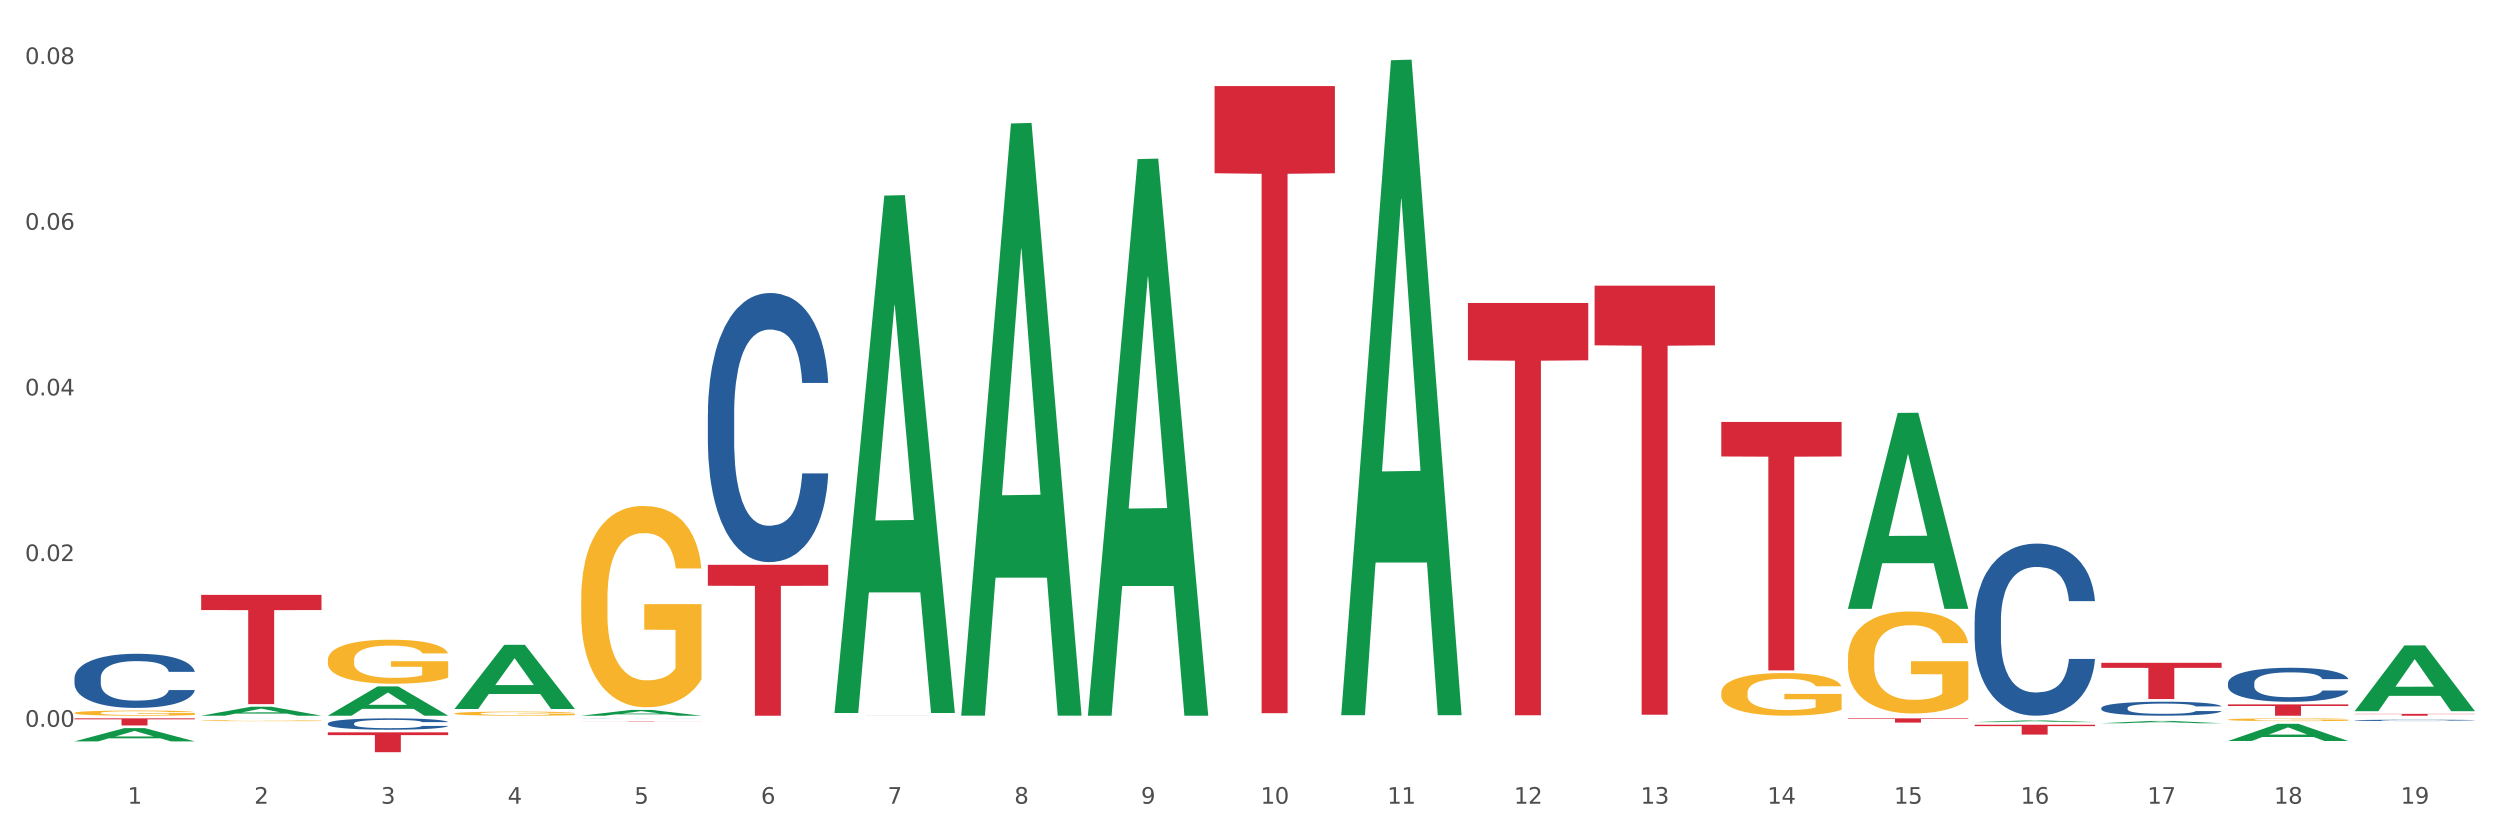<?xml version="1.0" encoding="utf-8" standalone="no"?>
<!DOCTYPE svg PUBLIC "-//W3C//DTD SVG 1.1//EN"
  "http://www.w3.org/Graphics/SVG/1.1/DTD/svg11.dtd">
<svg xmlns:xlink="http://www.w3.org/1999/xlink" width="1080pt" height="360pt" viewBox="0 0 1080 360" xmlns="http://www.w3.org/2000/svg" version="1.1">
 <rect x="0" y="0" width="1080" height="360" fill="#333333" stroke="none"/>
 <defs>
  <style type="text/css">*{stroke-linejoin: round; stroke-linecap: butt}</style>
 </defs>
 <g id="figure_1">
  <g id="patch_1">
   <path d="M 0 360 
L 1080 360 
L 1080 0 
L 0 0 
z
" style="fill: #ffffff; stroke: #ffffff; stroke-linejoin: miter"/>
  </g>
  <g id="axes_1">
   <g id="matplotlib.axis_1">
    <g id="xtick_1">
     <g id="text_1">
      <!-- 1 -->
      <g style="fill: #4d4d4d" transform="translate(55.115 347.204) scale(0.096 -0.096)">
       <defs>
        <path id="DejaVuSans-31" d="M 794 531 
L 1825 531 
L 1825 4091 
L 703 3866 
L 703 4441 
L 1819 4666 
L 2450 4666 
L 2450 531 
L 3481 531 
L 3481 0 
L 794 0 
L 794 531 
z
" transform="scale(0.016)"/>
       </defs>
       <use xlink:href="#DejaVuSans-31"/>
      </g>
     </g>
    </g>
    <g id="xtick_2">
     <g id="text_2">
      <!-- 2 -->
      <g style="fill: #4d4d4d" transform="translate(109.839 347.204) scale(0.096 -0.096)">
       <defs>
        <path id="DejaVuSans-32" d="M 1228 531 
L 3431 531 
L 3431 0 
L 469 0 
L 469 531 
Q 828 903 1448 1529 
Q 2069 2156 2228 2338 
Q 2531 2678 2651 2914 
Q 2772 3150 2772 3378 
Q 2772 3750 2511 3984 
Q 2250 4219 1831 4219 
Q 1534 4219 1204 4116 
Q 875 4013 500 3803 
L 500 4441 
Q 881 4594 1212 4672 
Q 1544 4750 1819 4750 
Q 2544 4750 2975 4387 
Q 3406 4025 3406 3419 
Q 3406 3131 3298 2873 
Q 3191 2616 2906 2266 
Q 2828 2175 2409 1742 
Q 1991 1309 1228 531 
z
" transform="scale(0.016)"/>
       </defs>
       <use xlink:href="#DejaVuSans-32"/>
      </g>
     </g>
    </g>
    <g id="xtick_3">
     <g id="text_3">
      <!-- 3 -->
      <g style="fill: #4d4d4d" transform="translate(164.564 347.204) scale(0.096 -0.096)">
       <defs>
        <path id="DejaVuSans-33" d="M 2597 2516 
Q 3050 2419 3304 2112 
Q 3559 1806 3559 1356 
Q 3559 666 3084 287 
Q 2609 -91 1734 -91 
Q 1441 -91 1130 -33 
Q 819 25 488 141 
L 488 750 
Q 750 597 1062 519 
Q 1375 441 1716 441 
Q 2309 441 2620 675 
Q 2931 909 2931 1356 
Q 2931 1769 2642 2001 
Q 2353 2234 1838 2234 
L 1294 2234 
L 1294 2753 
L 1863 2753 
Q 2328 2753 2575 2939 
Q 2822 3125 2822 3475 
Q 2822 3834 2567 4026 
Q 2313 4219 1838 4219 
Q 1578 4219 1281 4162 
Q 984 4106 628 3988 
L 628 4550 
Q 988 4650 1302 4700 
Q 1616 4750 1894 4750 
Q 2613 4750 3031 4423 
Q 3450 4097 3450 3541 
Q 3450 3153 3228 2886 
Q 3006 2619 2597 2516 
z
" transform="scale(0.016)"/>
       </defs>
       <use xlink:href="#DejaVuSans-33"/>
      </g>
     </g>
    </g>
    <g id="xtick_4">
     <g id="text_4">
      <!-- 4 -->
      <g style="fill: #4d4d4d" transform="translate(219.288 347.204) scale(0.096 -0.096)">
       <defs>
        <path id="DejaVuSans-34" d="M 2419 4116 
L 825 1625 
L 2419 1625 
L 2419 4116 
z
M 2253 4666 
L 3047 4666 
L 3047 1625 
L 3713 1625 
L 3713 1100 
L 3047 1100 
L 3047 0 
L 2419 0 
L 2419 1100 
L 313 1100 
L 313 1709 
L 2253 4666 
z
" transform="scale(0.016)"/>
       </defs>
       <use xlink:href="#DejaVuSans-34"/>
      </g>
     </g>
    </g>
    <g id="xtick_5">
     <g id="text_5">
      <!-- 5 -->
      <g style="fill: #4d4d4d" transform="translate(274.012 347.204) scale(0.096 -0.096)">
       <defs>
        <path id="DejaVuSans-35" d="M 691 4666 
L 3169 4666 
L 3169 4134 
L 1269 4134 
L 1269 2991 
Q 1406 3038 1543 3061 
Q 1681 3084 1819 3084 
Q 2600 3084 3056 2656 
Q 3513 2228 3513 1497 
Q 3513 744 3044 326 
Q 2575 -91 1722 -91 
Q 1428 -91 1123 -41 
Q 819 9 494 109 
L 494 744 
Q 775 591 1075 516 
Q 1375 441 1709 441 
Q 2250 441 2565 725 
Q 2881 1009 2881 1497 
Q 2881 1984 2565 2268 
Q 2250 2553 1709 2553 
Q 1456 2553 1204 2497 
Q 953 2441 691 2322 
L 691 4666 
z
" transform="scale(0.016)"/>
       </defs>
       <use xlink:href="#DejaVuSans-35"/>
      </g>
     </g>
    </g>
    <g id="xtick_6">
     <g id="text_6">
      <!-- 6 -->
      <g style="fill: #4d4d4d" transform="translate(328.736 347.204) scale(0.096 -0.096)">
       <defs>
        <path id="DejaVuSans-36" d="M 2113 2584 
Q 1688 2584 1439 2293 
Q 1191 2003 1191 1497 
Q 1191 994 1439 701 
Q 1688 409 2113 409 
Q 2538 409 2786 701 
Q 3034 994 3034 1497 
Q 3034 2003 2786 2293 
Q 2538 2584 2113 2584 
z
M 3366 4563 
L 3366 3988 
Q 3128 4100 2886 4159 
Q 2644 4219 2406 4219 
Q 1781 4219 1451 3797 
Q 1122 3375 1075 2522 
Q 1259 2794 1537 2939 
Q 1816 3084 2150 3084 
Q 2853 3084 3261 2657 
Q 3669 2231 3669 1497 
Q 3669 778 3244 343 
Q 2819 -91 2113 -91 
Q 1303 -91 875 529 
Q 447 1150 447 2328 
Q 447 3434 972 4092 
Q 1497 4750 2381 4750 
Q 2619 4750 2861 4703 
Q 3103 4656 3366 4563 
z
" transform="scale(0.016)"/>
       </defs>
       <use xlink:href="#DejaVuSans-36"/>
      </g>
     </g>
    </g>
    <g id="xtick_7">
     <g id="text_7">
      <!-- 7 -->
      <g style="fill: #4d4d4d" transform="translate(383.461 347.204) scale(0.096 -0.096)">
       <defs>
        <path id="DejaVuSans-37" d="M 525 4666 
L 3525 4666 
L 3525 4397 
L 1831 0 
L 1172 0 
L 2766 4134 
L 525 4134 
L 525 4666 
z
" transform="scale(0.016)"/>
       </defs>
       <use xlink:href="#DejaVuSans-37"/>
      </g>
     </g>
    </g>
    <g id="xtick_8">
     <g id="text_8">
      <!-- 8 -->
      <g style="fill: #4d4d4d" transform="translate(438.185 347.204) scale(0.096 -0.096)">
       <defs>
        <path id="DejaVuSans-38" d="M 2034 2216 
Q 1584 2216 1326 1975 
Q 1069 1734 1069 1313 
Q 1069 891 1326 650 
Q 1584 409 2034 409 
Q 2484 409 2743 651 
Q 3003 894 3003 1313 
Q 3003 1734 2745 1975 
Q 2488 2216 2034 2216 
z
M 1403 2484 
Q 997 2584 770 2862 
Q 544 3141 544 3541 
Q 544 4100 942 4425 
Q 1341 4750 2034 4750 
Q 2731 4750 3128 4425 
Q 3525 4100 3525 3541 
Q 3525 3141 3298 2862 
Q 3072 2584 2669 2484 
Q 3125 2378 3379 2068 
Q 3634 1759 3634 1313 
Q 3634 634 3220 271 
Q 2806 -91 2034 -91 
Q 1263 -91 848 271 
Q 434 634 434 1313 
Q 434 1759 690 2068 
Q 947 2378 1403 2484 
z
M 1172 3481 
Q 1172 3119 1398 2916 
Q 1625 2713 2034 2713 
Q 2441 2713 2670 2916 
Q 2900 3119 2900 3481 
Q 2900 3844 2670 4047 
Q 2441 4250 2034 4250 
Q 1625 4250 1398 4047 
Q 1172 3844 1172 3481 
z
" transform="scale(0.016)"/>
       </defs>
       <use xlink:href="#DejaVuSans-38"/>
      </g>
     </g>
    </g>
    <g id="xtick_9">
     <g id="text_9">
      <!-- 9 -->
      <g style="fill: #4d4d4d" transform="translate(492.909 347.204) scale(0.096 -0.096)">
       <defs>
        <path id="DejaVuSans-39" d="M 703 97 
L 703 672 
Q 941 559 1184 500 
Q 1428 441 1663 441 
Q 2288 441 2617 861 
Q 2947 1281 2994 2138 
Q 2813 1869 2534 1725 
Q 2256 1581 1919 1581 
Q 1219 1581 811 2004 
Q 403 2428 403 3163 
Q 403 3881 828 4315 
Q 1253 4750 1959 4750 
Q 2769 4750 3195 4129 
Q 3622 3509 3622 2328 
Q 3622 1225 3098 567 
Q 2575 -91 1691 -91 
Q 1453 -91 1209 -44 
Q 966 3 703 97 
z
M 1959 2075 
Q 2384 2075 2632 2365 
Q 2881 2656 2881 3163 
Q 2881 3666 2632 3958 
Q 2384 4250 1959 4250 
Q 1534 4250 1286 3958 
Q 1038 3666 1038 3163 
Q 1038 2656 1286 2365 
Q 1534 2075 1959 2075 
z
" transform="scale(0.016)"/>
       </defs>
       <use xlink:href="#DejaVuSans-39"/>
      </g>
     </g>
    </g>
    <g id="xtick_10">
     <g id="text_10">
      <!-- 10 -->
      <g style="fill: #4d4d4d" transform="translate(544.58 347.204) scale(0.096 -0.096)">
       <defs>
        <path id="DejaVuSans-30" d="M 2034 4250 
Q 1547 4250 1301 3770 
Q 1056 3291 1056 2328 
Q 1056 1369 1301 889 
Q 1547 409 2034 409 
Q 2525 409 2770 889 
Q 3016 1369 3016 2328 
Q 3016 3291 2770 3770 
Q 2525 4250 2034 4250 
z
M 2034 4750 
Q 2819 4750 3233 4129 
Q 3647 3509 3647 2328 
Q 3647 1150 3233 529 
Q 2819 -91 2034 -91 
Q 1250 -91 836 529 
Q 422 1150 422 2328 
Q 422 3509 836 4129 
Q 1250 4750 2034 4750 
z
" transform="scale(0.016)"/>
       </defs>
       <use xlink:href="#DejaVuSans-31"/>
       <use xlink:href="#DejaVuSans-30" transform="translate(63.623 0)"/>
      </g>
     </g>
    </g>
    <g id="xtick_11">
     <g id="text_11">
      <!-- 11 -->
      <g style="fill: #4d4d4d" transform="translate(599.304 347.204) scale(0.096 -0.096)">
       <use xlink:href="#DejaVuSans-31"/>
       <use xlink:href="#DejaVuSans-31" transform="translate(63.623 0)"/>
      </g>
     </g>
    </g>
    <g id="xtick_12">
     <g id="text_12">
      <!-- 12 -->
      <g style="fill: #4d4d4d" transform="translate(654.028 347.204) scale(0.096 -0.096)">
       <use xlink:href="#DejaVuSans-31"/>
       <use xlink:href="#DejaVuSans-32" transform="translate(63.623 0)"/>
      </g>
     </g>
    </g>
    <g id="xtick_13">
     <g id="text_13">
      <!-- 13 -->
      <g style="fill: #4d4d4d" transform="translate(708.752 347.204) scale(0.096 -0.096)">
       <use xlink:href="#DejaVuSans-31"/>
       <use xlink:href="#DejaVuSans-33" transform="translate(63.623 0)"/>
      </g>
     </g>
    </g>
    <g id="xtick_14">
     <g id="text_14">
      <!-- 14 -->
      <g style="fill: #4d4d4d" transform="translate(763.477 347.204) scale(0.096 -0.096)">
       <use xlink:href="#DejaVuSans-31"/>
       <use xlink:href="#DejaVuSans-34" transform="translate(63.623 0)"/>
      </g>
     </g>
    </g>
    <g id="xtick_15">
     <g id="text_15">
      <!-- 15 -->
      <g style="fill: #4d4d4d" transform="translate(818.201 347.204) scale(0.096 -0.096)">
       <use xlink:href="#DejaVuSans-31"/>
       <use xlink:href="#DejaVuSans-35" transform="translate(63.623 0)"/>
      </g>
     </g>
    </g>
    <g id="xtick_16">
     <g id="text_16">
      <!-- 16 -->
      <g style="fill: #4d4d4d" transform="translate(872.925 347.204) scale(0.096 -0.096)">
       <use xlink:href="#DejaVuSans-31"/>
       <use xlink:href="#DejaVuSans-36" transform="translate(63.623 0)"/>
      </g>
     </g>
    </g>
    <g id="xtick_17">
     <g id="text_17">
      <!-- 17 -->
      <g style="fill: #4d4d4d" transform="translate(927.649 347.204) scale(0.096 -0.096)">
       <use xlink:href="#DejaVuSans-31"/>
       <use xlink:href="#DejaVuSans-37" transform="translate(63.623 0)"/>
      </g>
     </g>
    </g>
    <g id="xtick_18">
     <g id="text_18">
      <!-- 18 -->
      <g style="fill: #4d4d4d" transform="translate(982.374 347.204) scale(0.096 -0.096)">
       <use xlink:href="#DejaVuSans-31"/>
       <use xlink:href="#DejaVuSans-38" transform="translate(63.623 0)"/>
      </g>
     </g>
    </g>
    <g id="xtick_19">
     <g id="text_19">
      <!-- 19 -->
      <g style="fill: #4d4d4d" transform="translate(1037.098 347.204) scale(0.096 -0.096)">
       <use xlink:href="#DejaVuSans-31"/>
       <use xlink:href="#DejaVuSans-39" transform="translate(63.623 0)"/>
      </g>
     </g>
    </g>
    <g id="xtick_20"/>
    <g id="xtick_21"/>
    <g id="xtick_22"/>
    <g id="xtick_23"/>
    <g id="xtick_24"/>
    <g id="xtick_25"/>
    <g id="xtick_26"/>
    <g id="xtick_27"/>
    <g id="xtick_28"/>
    <g id="xtick_29"/>
    <g id="xtick_30"/>
    <g id="xtick_31"/>
    <g id="xtick_32"/>
    <g id="xtick_33"/>
    <g id="xtick_34"/>
    <g id="xtick_35"/>
    <g id="xtick_36"/>
    <g id="xtick_37"/>
   </g>
   <g id="matplotlib.axis_2">
    <g id="ytick_1">
     <g id="text_20">
      <!-- 0.00 -->
      <g style="fill: #4d4d4d" transform="translate(10.8 313.969) scale(0.096 -0.096)">
       <defs>
        <path id="DejaVuSans-2e" d="M 684 794 
L 1344 794 
L 1344 0 
L 684 0 
L 684 794 
z
" transform="scale(0.016)"/>
       </defs>
       <use xlink:href="#DejaVuSans-30"/>
       <use xlink:href="#DejaVuSans-2e" transform="translate(63.623 0)"/>
       <use xlink:href="#DejaVuSans-30" transform="translate(95.41 0)"/>
       <use xlink:href="#DejaVuSans-30" transform="translate(159.033 0)"/>
      </g>
     </g>
    </g>
    <g id="ytick_2">
     <g id="text_21">
      <!-- 0.02 -->
      <g style="fill: #4d4d4d" transform="translate(10.8 242.393) scale(0.096 -0.096)">
       <use xlink:href="#DejaVuSans-30"/>
       <use xlink:href="#DejaVuSans-2e" transform="translate(63.623 0)"/>
       <use xlink:href="#DejaVuSans-30" transform="translate(95.41 0)"/>
       <use xlink:href="#DejaVuSans-32" transform="translate(159.033 0)"/>
      </g>
     </g>
    </g>
    <g id="ytick_3">
     <g id="text_22">
      <!-- 0.04 -->
      <g style="fill: #4d4d4d" transform="translate(10.8 170.818) scale(0.096 -0.096)">
       <use xlink:href="#DejaVuSans-30"/>
       <use xlink:href="#DejaVuSans-2e" transform="translate(63.623 0)"/>
       <use xlink:href="#DejaVuSans-30" transform="translate(95.41 0)"/>
       <use xlink:href="#DejaVuSans-34" transform="translate(159.033 0)"/>
      </g>
     </g>
    </g>
    <g id="ytick_4">
     <g id="text_23">
      <!-- 0.06 -->
      <g style="fill: #4d4d4d" transform="translate(10.8 99.243) scale(0.096 -0.096)">
       <use xlink:href="#DejaVuSans-30"/>
       <use xlink:href="#DejaVuSans-2e" transform="translate(63.623 0)"/>
       <use xlink:href="#DejaVuSans-30" transform="translate(95.41 0)"/>
       <use xlink:href="#DejaVuSans-36" transform="translate(159.033 0)"/>
      </g>
     </g>
    </g>
    <g id="ytick_5">
     <g id="text_24">
      <!-- 0.08 -->
      <g style="fill: #4d4d4d" transform="translate(10.8 27.668) scale(0.096 -0.096)">
       <use xlink:href="#DejaVuSans-30"/>
       <use xlink:href="#DejaVuSans-2e" transform="translate(63.623 0)"/>
       <use xlink:href="#DejaVuSans-30" transform="translate(95.41 0)"/>
       <use xlink:href="#DejaVuSans-38" transform="translate(159.033 0)"/>
      </g>
     </g>
    </g>
    <g id="ytick_6"/>
    <g id="ytick_7"/>
    <g id="ytick_8"/>
    <g id="ytick_9"/>
   </g>
   <g id="PolyCollection_1">
    <path d="M 32.175 320.273 
L 32.229 320.268 
L 53.667 314.557 
L 62.564 314.552 
L 84.163 320.284 
L 73.873 320.284 
L 69.21 318.949 
L 47.075 318.949 
L 46.914 318.971 
L 42.412 320.284 
L 32.175 320.284 
L 32.175 320.273 
L 49.862 318.152 
L 66.423 318.147 
L 58.223 315.773 
L 58.115 315.763 
L 58.008 315.779 
L 49.808 318.147 
L 49.862 318.152 
L 32.175 320.273 
z
" clip-path="url(#p3c3b220271)" style="fill: #109648"/>
    <path d="M 86.899 309.176 
L 86.953 309.172 
L 108.391 305.316 
L 117.288 305.313 
L 138.887 309.183 
L 128.597 309.183 
L 123.934 308.282 
L 101.799 308.282 
L 101.638 308.296 
L 97.136 309.183 
L 86.899 309.183 
L 86.899 309.176 
L 104.586 307.744 
L 121.147 307.74 
L 112.947 306.138 
L 112.84 306.13 
L 112.733 306.141 
L 104.532 307.74 
L 104.586 307.744 
L 86.899 309.176 
z
" clip-path="url(#p3c3b220271)" style="fill: #109648"/>
    <path d="M 141.624 309.159 
L 141.677 309.147 
L 163.116 296.522 
L 172.012 296.51 
L 193.612 309.183 
L 183.321 309.183 
L 178.658 306.232 
L 156.523 306.232 
L 156.362 306.28 
L 151.86 309.183 
L 141.624 309.183 
L 141.624 309.159 
L 159.31 304.471 
L 175.871 304.459 
L 167.671 299.211 
L 167.564 299.187 
L 167.457 299.223 
L 159.257 304.459 
L 159.31 304.471 
L 141.624 309.159 
z
" clip-path="url(#p3c3b220271)" style="fill: #109648"/>
    <path d="M 196.348 306.223 
L 196.401 306.197 
L 217.84 278.571 
L 226.737 278.545 
L 248.336 306.275 
L 238.045 306.275 
L 233.383 299.818 
L 211.247 299.818 
L 211.087 299.922 
L 206.585 306.275 
L 196.348 306.275 
L 196.348 306.223 
L 214.034 295.964 
L 230.596 295.938 
L 222.395 284.456 
L 222.288 284.404 
L 222.181 284.482 
L 213.981 295.938 
L 214.034 295.964 
L 196.348 306.223 
z
" clip-path="url(#p3c3b220271)" style="fill: #109648"/>
    <path d="M 251.072 309.178 
L 251.126 309.176 
L 272.564 306.687 
L 281.461 306.685 
L 303.06 309.183 
L 292.77 309.183 
L 288.107 308.601 
L 265.972 308.601 
L 265.811 308.611 
L 261.309 309.183 
L 251.072 309.183 
L 251.072 309.178 
L 268.759 308.254 
L 285.32 308.252 
L 277.12 307.217 
L 277.013 307.212 
L 276.905 307.219 
L 268.705 308.252 
L 268.759 308.254 
L 251.072 309.178 
z
" clip-path="url(#p3c3b220271)" style="fill: #109648"/>
    <path d="M 798.315 284.525 
L 798.376 284.485 
L 798.376 283.036 
L 798.499 281.789 
L 799.113 278.77 
L 800.033 276.275 
L 800.709 274.947 
L 801.384 273.86 
L 802.182 272.773 
L 803.164 271.646 
L 804.944 269.996 
L 806.049 269.151 
L 807.399 268.266 
L 809.854 266.978 
L 811.634 266.253 
L 813.475 265.65 
L 816.483 264.925 
L 818.447 264.603 
L 820.534 264.362 
L 823.051 264.201 
L 824.953 264.161 
L 829.127 264.281 
L 832.687 264.644 
L 834.406 264.925 
L 836.615 265.408 
L 837.782 265.73 
L 839.684 266.374 
L 841.648 267.219 
L 842.999 267.944 
L 845.024 269.312 
L 846.559 270.681 
L 847.97 272.371 
L 848.707 273.538 
L 849.259 274.625 
L 849.75 275.872 
L 850.242 277.844 
L 839.193 277.844 
L 838.764 276.436 
L 838.088 275.108 
L 837.106 273.82 
L 836.247 273.015 
L 834.774 272.009 
L 833.424 271.365 
L 832.012 270.882 
L 830.293 270.479 
L 828.943 270.278 
L 827.04 270.117 
L 823.296 270.157 
L 820.78 270.479 
L 819.061 270.882 
L 817.956 271.244 
L 816.974 271.646 
L 815.869 272.21 
L 814.58 273.055 
L 813.66 273.82 
L 812.739 274.786 
L 812.002 275.752 
L 811.327 276.879 
L 810.775 278.086 
L 810.345 279.334 
L 809.977 280.863 
L 809.67 283.398 
L 809.67 288.912 
L 809.793 290.16 
L 810.1 291.81 
L 810.468 293.058 
L 811.082 294.547 
L 811.634 295.553 
L 812.678 297.002 
L 813.844 298.209 
L 814.764 298.974 
L 815.685 299.618 
L 817.281 300.503 
L 819.061 301.228 
L 820.595 301.67 
L 822.682 302.073 
L 824.094 302.234 
L 825.322 302.314 
L 828.329 302.314 
L 830.477 302.194 
L 832.871 301.912 
L 834.713 301.55 
L 836.247 301.107 
L 837.966 300.383 
L 839.071 299.698 
L 839.071 291.287 
L 825.567 291.247 
L 825.567 285.652 
L 850.303 285.652 
L 850.303 302.073 
L 849.259 302.918 
L 848.093 303.683 
L 846.866 304.367 
L 845.024 305.212 
L 842.815 306.017 
L 840.851 306.581 
L 838.764 307.064 
L 836.308 307.506 
L 833.117 307.909 
L 831.153 308.07 
L 828.697 308.19 
L 825.813 308.231 
L 823.296 308.15 
L 820.841 307.949 
L 818.263 307.587 
L 815.746 307.064 
L 813.844 306.54 
L 811.941 305.896 
L 809.915 305.051 
L 808.32 304.246 
L 807.092 303.522 
L 805.742 302.596 
L 804.269 301.389 
L 803.164 300.302 
L 802.182 299.175 
L 801.138 297.726 
L 800.402 296.479 
L 799.665 294.909 
L 799.236 293.742 
L 798.744 291.931 
L 798.376 289.395 
L 798.315 284.525 
z
" clip-path="url(#p3c3b220271)" style="fill: #f7b32b"/>
    <path d="M 962.488 310.881 
L 962.549 310.879 
L 962.549 310.84 
L 962.672 310.805 
L 963.286 310.723 
L 964.206 310.654 
L 964.881 310.618 
L 965.557 310.588 
L 966.355 310.558 
L 967.337 310.527 
L 969.117 310.482 
L 970.221 310.458 
L 971.572 310.434 
L 974.027 310.399 
L 975.807 310.379 
L 977.648 310.362 
L 980.656 310.342 
L 982.62 310.334 
L 984.707 310.327 
L 987.223 310.322 
L 989.126 310.321 
L 993.3 310.325 
L 996.86 310.335 
L 998.579 310.342 
L 1000.788 310.356 
L 1001.954 310.364 
L 1003.857 310.382 
L 1005.821 310.405 
L 1007.172 310.425 
L 1009.197 310.463 
L 1010.732 310.5 
L 1012.143 310.547 
L 1012.88 310.579 
L 1013.432 310.609 
L 1013.923 310.643 
L 1014.414 310.697 
L 1003.366 310.697 
L 1002.936 310.658 
L 1002.261 310.622 
L 1001.279 310.587 
L 1000.42 310.564 
L 998.947 310.537 
L 997.596 310.519 
L 996.185 310.506 
L 994.466 310.495 
L 993.116 310.489 
L 991.213 310.485 
L 987.469 310.486 
L 984.952 310.495 
L 983.234 310.506 
L 982.129 310.516 
L 981.147 310.527 
L 980.042 310.542 
L 978.753 310.566 
L 977.832 310.587 
L 976.912 310.613 
L 976.175 310.64 
L 975.5 310.671 
L 974.948 310.704 
L 974.518 310.738 
L 974.15 310.78 
L 973.843 310.85 
L 973.843 311.001 
L 973.966 311.035 
L 974.272 311.081 
L 974.641 311.115 
L 975.255 311.156 
L 975.807 311.183 
L 976.85 311.223 
L 978.017 311.256 
L 978.937 311.277 
L 979.858 311.295 
L 981.454 311.319 
L 983.234 311.339 
L 984.768 311.351 
L 986.855 311.362 
L 988.267 311.367 
L 989.494 311.369 
L 992.502 311.369 
L 994.65 311.366 
L 997.044 311.358 
L 998.885 311.348 
L 1000.42 311.336 
L 1002.139 311.316 
L 1003.243 311.297 
L 1003.243 311.066 
L 989.74 311.065 
L 989.74 310.911 
L 1014.476 310.911 
L 1014.476 311.362 
L 1013.432 311.386 
L 1012.266 311.407 
L 1011.038 311.425 
L 1009.197 311.449 
L 1006.987 311.471 
L 1005.023 311.486 
L 1002.936 311.499 
L 1000.481 311.512 
L 997.29 311.523 
L 995.325 311.527 
L 992.87 311.53 
L 989.985 311.531 
L 987.469 311.529 
L 985.014 311.524 
L 982.436 311.514 
L 979.919 311.499 
L 978.017 311.485 
L 976.114 311.467 
L 974.088 311.444 
L 972.492 311.422 
L 971.265 311.402 
L 969.915 311.377 
L 968.441 311.344 
L 967.337 311.314 
L 966.355 311.283 
L 965.311 311.243 
L 964.575 311.209 
L 963.838 311.166 
L 963.408 311.134 
L 962.917 311.084 
L 962.549 311.014 
L 962.488 310.881 
z
" clip-path="url(#p3c3b220271)" style="fill: #f7b32b"/>
    <path d="M 907.763 312.437 
L 907.817 312.436 
L 929.255 311.436 
L 938.152 311.435 
L 959.751 312.439 
L 949.461 312.439 
L 944.798 312.205 
L 922.663 312.205 
L 922.502 312.209 
L 918 312.439 
L 907.763 312.439 
L 907.763 312.437 
L 925.45 312.065 
L 942.011 312.064 
L 933.811 311.649 
L 933.704 311.647 
L 933.597 311.65 
L 925.396 312.064 
L 925.45 312.065 
L 907.763 312.437 
z
" clip-path="url(#p3c3b220271)" style="fill: #109648"/>
    <path d="M 469.969 308.731 
L 470.023 308.505 
L 491.461 68.735 
L 500.358 68.509 
L 521.957 309.183 
L 511.667 309.183 
L 507.004 253.139 
L 484.869 253.139 
L 484.708 254.043 
L 480.206 309.183 
L 469.969 309.183 
L 469.969 308.731 
L 487.656 219.693 
L 504.217 219.467 
L 496.017 119.808 
L 495.91 119.356 
L 495.802 120.034 
L 487.602 219.467 
L 487.656 219.693 
L 469.969 308.731 
z
" clip-path="url(#p3c3b220271)" style="fill: #109648"/>
    <path d="M 962.488 320.11 
L 962.541 320.103 
L 983.98 312.677 
L 992.877 312.67 
L 1014.476 320.124 
L 1004.185 320.124 
L 999.522 318.388 
L 977.387 318.388 
L 977.227 318.416 
L 972.724 320.124 
L 962.488 320.124 
L 962.488 320.11 
L 980.174 317.352 
L 996.735 317.345 
L 988.535 314.259 
L 988.428 314.245 
L 988.321 314.266 
L 980.121 317.345 
L 980.174 317.352 
L 962.488 320.11 
z
" clip-path="url(#p3c3b220271)" style="fill: #109648"/>
    <path d="M 360.521 307.609 
L 360.574 307.399 
L 382.013 84.496 
L 390.91 84.286 
L 412.509 308.029 
L 402.218 308.029 
L 397.555 255.927 
L 375.42 255.927 
L 375.26 256.768 
L 370.757 308.029 
L 360.521 308.029 
L 360.521 307.609 
L 378.207 224.834 
L 394.768 224.624 
L 386.568 131.976 
L 386.461 131.556 
L 386.354 132.186 
L 378.154 224.624 
L 378.207 224.834 
L 360.521 307.609 
z
" clip-path="url(#p3c3b220271)" style="fill: #109648"/>
    <path d="M 415.245 308.694 
L 415.299 308.453 
L 436.737 53.337 
L 445.634 53.097 
L 467.233 309.175 
L 456.943 309.175 
L 452.28 249.543 
L 430.145 249.543 
L 429.984 250.505 
L 425.482 309.175 
L 415.245 309.175 
L 415.245 308.694 
L 432.932 213.957 
L 449.493 213.716 
L 441.293 107.678 
L 441.185 107.198 
L 441.078 107.919 
L 432.878 213.716 
L 432.932 213.957 
L 415.245 308.694 
z
" clip-path="url(#p3c3b220271)" style="fill: #109648"/>
    <path d="M 798.315 262.863 
L 798.368 262.784 
L 819.807 178.382 
L 828.704 178.303 
L 850.303 263.022 
L 840.012 263.022 
L 835.35 243.294 
L 813.215 243.294 
L 813.054 243.612 
L 808.552 263.022 
L 798.315 263.022 
L 798.315 262.863 
L 816.002 231.521 
L 832.563 231.441 
L 824.362 196.36 
L 824.255 196.201 
L 824.148 196.44 
L 815.948 231.441 
L 816.002 231.521 
L 798.315 262.863 
z
" clip-path="url(#p3c3b220271)" style="fill: #109648"/>
    <path d="M 579.418 308.428 
L 579.471 308.162 
L 600.91 26.025 
L 609.807 25.759 
L 631.406 308.959 
L 621.115 308.959 
L 616.453 243.012 
L 594.317 243.012 
L 594.157 244.076 
L 589.655 308.959 
L 579.418 308.959 
L 579.418 308.428 
L 597.104 203.657 
L 613.666 203.391 
L 605.465 86.122 
L 605.358 85.59 
L 605.251 86.388 
L 597.051 203.391 
L 597.104 203.657 
L 579.418 308.428 
z
" clip-path="url(#p3c3b220271)" style="fill: #109648"/>
    <path d="M 853.039 311.947 
L 853.093 311.946 
L 874.531 311.238 
L 883.428 311.237 
L 905.027 311.948 
L 894.737 311.948 
L 890.074 311.783 
L 867.939 311.783 
L 867.778 311.785 
L 863.276 311.948 
L 853.039 311.948 
L 853.039 311.947 
L 870.726 311.684 
L 887.287 311.683 
L 879.087 311.389 
L 878.98 311.388 
L 878.872 311.39 
L 870.672 311.683 
L 870.726 311.684 
L 853.039 311.947 
z
" clip-path="url(#p3c3b220271)" style="fill: #109648"/>
    <path d="M 1017.212 307.191 
L 1017.266 307.164 
L 1038.704 278.823 
L 1047.601 278.796 
L 1069.2 307.245 
L 1058.91 307.245 
L 1054.247 300.62 
L 1032.112 300.62 
L 1031.951 300.727 
L 1027.449 307.245 
L 1017.212 307.245 
L 1017.212 307.191 
L 1034.899 296.667 
L 1051.46 296.64 
L 1043.26 284.86 
L 1043.152 284.806 
L 1043.045 284.886 
L 1034.845 296.64 
L 1034.899 296.667 
L 1017.212 307.191 
z
" clip-path="url(#p3c3b220271)" style="fill: #109648"/>
    <path d="M 251.072 258.763 
L 251.133 258.684 
L 251.133 255.824 
L 251.256 253.362 
L 251.87 247.405 
L 252.791 242.48 
L 253.466 239.859 
L 254.141 237.715 
L 254.939 235.57 
L 255.921 233.346 
L 257.701 230.09 
L 258.806 228.422 
L 260.156 226.674 
L 262.611 224.133 
L 264.391 222.703 
L 266.233 221.511 
L 269.24 220.082 
L 271.204 219.446 
L 273.291 218.97 
L 275.808 218.652 
L 277.711 218.573 
L 281.884 218.811 
L 285.444 219.526 
L 287.163 220.082 
L 289.373 221.035 
L 290.539 221.67 
L 292.442 222.941 
L 294.406 224.609 
L 295.756 226.039 
L 297.782 228.739 
L 299.316 231.44 
L 300.728 234.776 
L 301.464 237.079 
L 302.017 239.224 
L 302.508 241.686 
L 302.999 245.578 
L 291.951 245.578 
L 291.521 242.798 
L 290.846 240.177 
L 289.864 237.635 
L 289.004 236.047 
L 287.531 234.061 
L 286.181 232.79 
L 284.769 231.837 
L 283.051 231.043 
L 281.7 230.646 
L 279.797 230.328 
L 276.053 230.407 
L 273.537 231.043 
L 271.818 231.837 
L 270.713 232.552 
L 269.731 233.346 
L 268.627 234.458 
L 267.338 236.126 
L 266.417 237.635 
L 265.496 239.542 
L 264.76 241.448 
L 264.084 243.672 
L 263.532 246.055 
L 263.102 248.517 
L 262.734 251.535 
L 262.427 256.539 
L 262.427 267.421 
L 262.55 269.883 
L 262.857 273.14 
L 263.225 275.602 
L 263.839 278.541 
L 264.391 280.526 
L 265.435 283.386 
L 266.601 285.769 
L 267.522 287.278 
L 268.442 288.549 
L 270.038 290.296 
L 271.818 291.726 
L 273.353 292.6 
L 275.44 293.394 
L 276.851 293.712 
L 278.079 293.87 
L 281.086 293.87 
L 283.235 293.632 
L 285.629 293.076 
L 287.47 292.361 
L 289.004 291.488 
L 290.723 290.058 
L 291.828 288.708 
L 291.828 272.107 
L 278.324 272.028 
L 278.324 260.987 
L 303.06 260.987 
L 303.06 293.394 
L 302.017 295.062 
L 300.851 296.571 
L 299.623 297.921 
L 297.782 299.589 
L 295.572 301.178 
L 293.608 302.29 
L 291.521 303.243 
L 289.066 304.117 
L 285.874 304.911 
L 283.91 305.229 
L 281.455 305.467 
L 278.57 305.546 
L 276.053 305.387 
L 273.598 304.99 
L 271.02 304.275 
L 268.504 303.243 
L 266.601 302.21 
L 264.698 300.939 
L 262.673 299.271 
L 261.077 297.683 
L 259.849 296.253 
L 258.499 294.426 
L 257.026 292.044 
L 255.921 289.899 
L 254.939 287.675 
L 253.896 284.816 
L 253.159 282.353 
L 252.422 279.256 
L 251.993 276.952 
L 251.502 273.378 
L 251.133 268.374 
L 251.072 258.763 
z
" clip-path="url(#p3c3b220271)" style="fill: #f7b32b"/>
    <path d="M 743.591 299.272 
L 743.652 299.255 
L 743.652 298.649 
L 743.775 298.128 
L 744.388 296.866 
L 745.309 295.822 
L 745.984 295.267 
L 746.66 294.813 
L 747.457 294.358 
L 748.44 293.887 
L 750.22 293.197 
L 751.324 292.844 
L 752.675 292.474 
L 755.13 291.935 
L 756.91 291.632 
L 758.751 291.38 
L 761.759 291.077 
L 763.723 290.942 
L 765.81 290.841 
L 768.326 290.774 
L 770.229 290.757 
L 774.403 290.808 
L 777.963 290.959 
L 779.681 291.077 
L 781.891 291.279 
L 783.057 291.414 
L 784.96 291.683 
L 786.924 292.036 
L 788.275 292.339 
L 790.3 292.911 
L 791.835 293.483 
L 793.246 294.19 
L 793.983 294.678 
L 794.535 295.132 
L 795.026 295.654 
L 795.517 296.479 
L 784.469 296.479 
L 784.039 295.89 
L 783.364 295.334 
L 782.382 294.796 
L 781.523 294.459 
L 780.05 294.039 
L 778.699 293.769 
L 777.288 293.567 
L 775.569 293.399 
L 774.219 293.315 
L 772.316 293.248 
L 768.572 293.265 
L 766.055 293.399 
L 764.337 293.567 
L 763.232 293.719 
L 762.25 293.887 
L 761.145 294.123 
L 759.856 294.476 
L 758.935 294.796 
L 758.015 295.2 
L 757.278 295.604 
L 756.603 296.075 
L 756.051 296.58 
L 755.621 297.101 
L 755.253 297.741 
L 754.946 298.801 
L 754.946 301.106 
L 755.068 301.628 
L 755.375 302.318 
L 755.744 302.839 
L 756.357 303.462 
L 756.91 303.883 
L 757.953 304.488 
L 759.119 304.993 
L 760.04 305.313 
L 760.961 305.582 
L 762.557 305.952 
L 764.337 306.255 
L 765.871 306.44 
L 767.958 306.609 
L 769.37 306.676 
L 770.597 306.71 
L 773.605 306.71 
L 775.753 306.659 
L 778.147 306.541 
L 779.988 306.39 
L 781.523 306.205 
L 783.241 305.902 
L 784.346 305.616 
L 784.346 302.099 
L 770.843 302.082 
L 770.843 299.743 
L 795.579 299.743 
L 795.579 306.609 
L 794.535 306.962 
L 793.369 307.282 
L 792.141 307.568 
L 790.3 307.921 
L 788.09 308.258 
L 786.126 308.493 
L 784.039 308.695 
L 781.584 308.88 
L 778.392 309.049 
L 776.428 309.116 
L 773.973 309.166 
L 771.088 309.183 
L 768.572 309.149 
L 766.117 309.065 
L 763.539 308.914 
L 761.022 308.695 
L 759.119 308.476 
L 757.217 308.207 
L 755.191 307.854 
L 753.595 307.517 
L 752.368 307.214 
L 751.017 306.827 
L 749.544 306.323 
L 748.44 305.868 
L 747.457 305.397 
L 746.414 304.791 
L 745.677 304.27 
L 744.941 303.613 
L 744.511 303.125 
L 744.02 302.368 
L 743.652 301.308 
L 743.591 299.272 
z
" clip-path="url(#p3c3b220271)" style="fill: #f7b32b"/>
    <path d="M 32.175 307.985 
L 32.236 307.983 
L 32.236 307.91 
L 32.359 307.847 
L 32.973 307.694 
L 33.894 307.568 
L 34.569 307.501 
L 35.244 307.446 
L 36.042 307.391 
L 37.024 307.334 
L 38.804 307.251 
L 39.909 307.208 
L 41.259 307.163 
L 43.714 307.098 
L 45.494 307.062 
L 47.336 307.031 
L 50.343 306.994 
L 52.307 306.978 
L 54.394 306.966 
L 56.911 306.958 
L 58.814 306.956 
L 62.987 306.962 
L 66.547 306.98 
L 68.266 306.994 
L 70.476 307.019 
L 71.642 307.035 
L 73.544 307.068 
L 75.509 307.11 
L 76.859 307.147 
L 78.884 307.216 
L 80.419 307.285 
L 81.831 307.371 
L 82.567 307.43 
L 83.12 307.485 
L 83.611 307.548 
L 84.102 307.647 
L 73.053 307.647 
L 72.624 307.576 
L 71.949 307.509 
L 70.967 307.444 
L 70.107 307.403 
L 68.634 307.352 
L 67.284 307.32 
L 65.872 307.295 
L 64.153 307.275 
L 62.803 307.265 
L 60.9 307.257 
L 57.156 307.259 
L 54.64 307.275 
L 52.921 307.295 
L 51.816 307.314 
L 50.834 307.334 
L 49.729 307.363 
L 48.44 307.405 
L 47.52 307.444 
L 46.599 307.493 
L 45.863 307.542 
L 45.187 307.599 
L 44.635 307.66 
L 44.205 307.723 
L 43.837 307.8 
L 43.53 307.928 
L 43.53 308.207 
L 43.653 308.27 
L 43.96 308.353 
L 44.328 308.416 
L 44.942 308.492 
L 45.494 308.542 
L 46.538 308.616 
L 47.704 308.677 
L 48.625 308.715 
L 49.545 308.748 
L 51.141 308.793 
L 52.921 308.829 
L 54.456 308.852 
L 56.542 308.872 
L 57.954 308.88 
L 59.182 308.884 
L 62.189 308.884 
L 64.338 308.878 
L 66.731 308.864 
L 68.573 308.845 
L 70.107 308.823 
L 71.826 308.786 
L 72.931 308.752 
L 72.931 308.327 
L 59.427 308.325 
L 59.427 308.042 
L 84.163 308.042 
L 84.163 308.872 
L 83.12 308.915 
L 81.953 308.953 
L 80.726 308.988 
L 78.884 309.031 
L 76.675 309.071 
L 74.711 309.1 
L 72.624 309.124 
L 70.169 309.147 
L 66.977 309.167 
L 65.013 309.175 
L 62.558 309.181 
L 59.673 309.183 
L 57.156 309.179 
L 54.701 309.169 
L 52.123 309.151 
L 49.607 309.124 
L 47.704 309.098 
L 45.801 309.065 
L 43.776 309.022 
L 42.18 308.982 
L 40.952 308.945 
L 39.602 308.898 
L 38.129 308.837 
L 37.024 308.782 
L 36.042 308.725 
L 34.998 308.652 
L 34.262 308.589 
L 33.525 308.51 
L 33.096 308.451 
L 32.605 308.359 
L 32.236 308.231 
L 32.175 307.985 
z
" clip-path="url(#p3c3b220271)" style="fill: #f7b32b"/>
    <path d="M 196.348 308.231 
L 196.409 308.229 
L 196.409 308.171 
L 196.532 308.121 
L 197.146 308 
L 198.066 307.9 
L 198.742 307.846 
L 199.417 307.803 
L 200.215 307.759 
L 201.197 307.714 
L 202.977 307.648 
L 204.082 307.614 
L 205.432 307.578 
L 207.887 307.526 
L 209.667 307.497 
L 211.508 307.473 
L 214.516 307.444 
L 216.48 307.431 
L 218.567 307.421 
L 221.084 307.415 
L 222.986 307.413 
L 227.16 307.418 
L 230.72 307.433 
L 232.439 307.444 
L 234.648 307.463 
L 235.815 307.476 
L 237.717 307.502 
L 239.681 307.536 
L 241.032 307.565 
L 243.057 307.62 
L 244.592 307.675 
L 246.003 307.743 
L 246.74 307.79 
L 247.292 307.833 
L 247.783 307.884 
L 248.275 307.963 
L 237.226 307.963 
L 236.797 307.906 
L 236.121 307.853 
L 235.139 307.801 
L 234.28 307.769 
L 232.807 307.728 
L 231.457 307.702 
L 230.045 307.683 
L 228.326 307.667 
L 226.976 307.659 
L 225.073 307.652 
L 221.329 307.654 
L 218.813 307.667 
L 217.094 307.683 
L 215.989 307.698 
L 215.007 307.714 
L 213.902 307.736 
L 212.613 307.77 
L 211.693 307.801 
L 210.772 307.84 
L 210.035 307.879 
L 209.36 307.924 
L 208.808 307.972 
L 208.378 308.023 
L 208.01 308.084 
L 207.703 308.186 
L 207.703 308.407 
L 207.826 308.457 
L 208.133 308.524 
L 208.501 308.574 
L 209.115 308.634 
L 209.667 308.674 
L 210.711 308.732 
L 211.877 308.781 
L 212.797 308.811 
L 213.718 308.837 
L 215.314 308.873 
L 217.094 308.902 
L 218.628 308.92 
L 220.715 308.936 
L 222.127 308.942 
L 223.355 308.946 
L 226.362 308.946 
L 228.51 308.941 
L 230.904 308.929 
L 232.746 308.915 
L 234.28 308.897 
L 235.999 308.868 
L 237.104 308.84 
L 237.104 308.503 
L 223.6 308.501 
L 223.6 308.276 
L 248.336 308.276 
L 248.336 308.936 
L 247.292 308.97 
L 246.126 309 
L 244.899 309.028 
L 243.057 309.062 
L 240.848 309.094 
L 238.884 309.117 
L 236.797 309.136 
L 234.341 309.154 
L 231.15 309.17 
L 229.186 309.177 
L 226.73 309.182 
L 223.846 309.183 
L 221.329 309.18 
L 218.874 309.172 
L 216.296 309.157 
L 213.779 309.136 
L 211.877 309.115 
L 209.974 309.089 
L 207.948 309.055 
L 206.353 309.023 
L 205.125 308.994 
L 203.775 308.957 
L 202.302 308.908 
L 201.197 308.865 
L 200.215 308.819 
L 199.171 308.761 
L 198.435 308.711 
L 197.698 308.648 
L 197.269 308.601 
L 196.777 308.528 
L 196.409 308.427 
L 196.348 308.231 
z
" clip-path="url(#p3c3b220271)" style="fill: #f7b32b"/>
    <path d="M 141.624 285.139 
L 141.685 285.122 
L 141.685 284.496 
L 141.808 283.958 
L 142.421 282.655 
L 143.342 281.578 
L 144.017 281.005 
L 144.693 280.536 
L 145.49 280.067 
L 146.472 279.58 
L 148.252 278.868 
L 149.357 278.503 
L 150.708 278.121 
L 153.163 277.565 
L 154.943 277.252 
L 156.784 276.992 
L 159.792 276.679 
L 161.756 276.54 
L 163.843 276.436 
L 166.359 276.366 
L 168.262 276.349 
L 172.436 276.401 
L 175.996 276.557 
L 177.714 276.679 
L 179.924 276.887 
L 181.09 277.026 
L 182.993 277.304 
L 184.957 277.669 
L 186.308 277.982 
L 188.333 278.572 
L 189.867 279.163 
L 191.279 279.893 
L 192.016 280.397 
L 192.568 280.866 
L 193.059 281.404 
L 193.55 282.255 
L 182.502 282.255 
L 182.072 281.647 
L 181.397 281.074 
L 180.415 280.518 
L 179.556 280.171 
L 178.083 279.736 
L 176.732 279.458 
L 175.321 279.25 
L 173.602 279.076 
L 172.252 278.989 
L 170.349 278.92 
L 166.605 278.937 
L 164.088 279.076 
L 162.37 279.25 
L 161.265 279.406 
L 160.283 279.58 
L 159.178 279.823 
L 157.889 280.188 
L 156.968 280.518 
L 156.048 280.935 
L 155.311 281.352 
L 154.636 281.838 
L 154.083 282.36 
L 153.654 282.898 
L 153.286 283.558 
L 152.979 284.653 
L 152.979 287.033 
L 153.101 287.571 
L 153.408 288.284 
L 153.777 288.822 
L 154.39 289.465 
L 154.943 289.899 
L 155.986 290.525 
L 157.152 291.046 
L 158.073 291.376 
L 158.994 291.654 
L 160.59 292.036 
L 162.37 292.349 
L 163.904 292.54 
L 165.991 292.714 
L 167.403 292.783 
L 168.63 292.818 
L 171.638 292.818 
L 173.786 292.766 
L 176.18 292.644 
L 178.021 292.488 
L 179.556 292.297 
L 181.274 291.984 
L 182.379 291.689 
L 182.379 288.058 
L 168.876 288.04 
L 168.876 285.626 
L 193.612 285.626 
L 193.612 292.714 
L 192.568 293.078 
L 191.402 293.408 
L 190.174 293.704 
L 188.333 294.069 
L 186.123 294.416 
L 184.159 294.659 
L 182.072 294.868 
L 179.617 295.059 
L 176.425 295.233 
L 174.461 295.302 
L 172.006 295.354 
L 169.121 295.372 
L 166.605 295.337 
L 164.15 295.25 
L 161.572 295.094 
L 159.055 294.868 
L 157.152 294.642 
L 155.25 294.364 
L 153.224 293.999 
L 151.628 293.652 
L 150.401 293.339 
L 149.05 292.939 
L 147.577 292.418 
L 146.472 291.949 
L 145.49 291.463 
L 144.447 290.837 
L 143.71 290.299 
L 142.974 289.621 
L 142.544 289.117 
L 142.053 288.336 
L 141.685 287.241 
L 141.624 285.139 
z
" clip-path="url(#p3c3b220271)" style="fill: #f7b32b"/>
    <path d="M 86.899 311.319 
L 86.961 311.318 
L 86.961 311.304 
L 87.083 311.292 
L 87.697 311.263 
L 88.618 311.238 
L 89.293 311.225 
L 89.968 311.215 
L 90.766 311.204 
L 91.748 311.193 
L 93.528 311.177 
L 94.633 311.169 
L 95.983 311.16 
L 98.439 311.148 
L 100.219 311.141 
L 102.06 311.135 
L 105.067 311.128 
L 107.032 311.125 
L 109.118 311.122 
L 111.635 311.121 
L 113.538 311.12 
L 117.712 311.121 
L 121.272 311.125 
L 122.99 311.128 
L 125.2 311.132 
L 126.366 311.136 
L 128.269 311.142 
L 130.233 311.15 
L 131.583 311.157 
L 133.609 311.171 
L 135.143 311.184 
L 136.555 311.2 
L 137.291 311.212 
L 137.844 311.222 
L 138.335 311.234 
L 138.826 311.254 
L 127.778 311.254 
L 127.348 311.24 
L 126.673 311.227 
L 125.691 311.214 
L 124.832 311.207 
L 123.358 311.197 
L 122.008 311.191 
L 120.596 311.186 
L 118.878 311.182 
L 117.527 311.18 
L 115.625 311.178 
L 111.881 311.179 
L 109.364 311.182 
L 107.645 311.186 
L 106.541 311.189 
L 105.559 311.193 
L 104.454 311.199 
L 103.165 311.207 
L 102.244 311.214 
L 101.323 311.224 
L 100.587 311.233 
L 99.912 311.244 
L 99.359 311.256 
L 98.93 311.268 
L 98.561 311.283 
L 98.254 311.308 
L 98.254 311.362 
L 98.377 311.374 
L 98.684 311.39 
L 99.052 311.402 
L 99.666 311.417 
L 100.219 311.426 
L 101.262 311.44 
L 102.428 311.452 
L 103.349 311.46 
L 104.27 311.466 
L 105.865 311.475 
L 107.645 311.482 
L 109.18 311.486 
L 111.267 311.49 
L 112.678 311.491 
L 113.906 311.492 
L 116.914 311.492 
L 119.062 311.491 
L 121.456 311.488 
L 123.297 311.485 
L 124.832 311.48 
L 126.55 311.473 
L 127.655 311.467 
L 127.655 311.385 
L 114.152 311.384 
L 114.152 311.33 
L 138.887 311.33 
L 138.887 311.49 
L 137.844 311.498 
L 136.678 311.506 
L 135.45 311.512 
L 133.609 311.52 
L 131.399 311.528 
L 129.435 311.534 
L 127.348 311.539 
L 124.893 311.543 
L 121.701 311.547 
L 119.737 311.548 
L 117.282 311.55 
L 114.397 311.55 
L 111.881 311.549 
L 109.425 311.547 
L 106.847 311.544 
L 104.331 311.539 
L 102.428 311.533 
L 100.525 311.527 
L 98.5 311.519 
L 96.904 311.511 
L 95.676 311.504 
L 94.326 311.495 
L 92.853 311.483 
L 91.748 311.473 
L 90.766 311.462 
L 89.723 311.447 
L 88.986 311.435 
L 88.25 311.42 
L 87.82 311.409 
L 87.329 311.391 
L 86.961 311.366 
L 86.899 311.319 
z
" clip-path="url(#p3c3b220271)" style="fill: #f7b32b"/>
    <path d="M 798.315 310.321 
L 850.303 310.321 
L 850.303 310.578 
L 829.853 310.58 
L 829.853 312.17 
L 818.642 312.17 
L 818.642 310.58 
L 798.315 310.578 
L 798.315 310.323 
L 798.315 310.321 
z
" clip-path="url(#p3c3b220271)" style="fill: #d62839"/>
    <path d="M 853.039 313.087 
L 905.027 313.087 
L 905.027 313.681 
L 884.577 313.685 
L 884.577 317.362 
L 873.366 317.362 
L 873.366 313.685 
L 853.039 313.681 
L 853.039 313.091 
L 853.039 313.087 
z
" clip-path="url(#p3c3b220271)" style="fill: #d62839"/>
    <path d="M 907.763 286.344 
L 959.751 286.344 
L 959.751 288.52 
L 939.301 288.534 
L 939.301 302.003 
L 928.09 302.003 
L 928.09 288.534 
L 907.763 288.52 
L 907.763 286.358 
L 907.763 286.344 
z
" clip-path="url(#p3c3b220271)" style="fill: #d62839"/>
    <path d="M 962.488 304.3 
L 1014.476 304.3 
L 1014.476 304.979 
L 994.025 304.983 
L 994.025 309.183 
L 982.815 309.183 
L 982.815 304.983 
L 962.488 304.979 
L 962.488 304.305 
L 962.488 304.3 
z
" clip-path="url(#p3c3b220271)" style="fill: #d62839"/>
    <path d="M 1017.212 308.383 
L 1069.2 308.383 
L 1069.2 308.494 
L 1048.75 308.495 
L 1048.75 309.183 
L 1037.539 309.183 
L 1037.539 308.495 
L 1017.212 308.494 
L 1017.212 308.384 
L 1017.212 308.383 
z
" clip-path="url(#p3c3b220271)" style="fill: #d62839"/>
    <path d="M 634.142 130.9 
L 686.13 130.9 
L 686.13 155.65 
L 665.68 155.817 
L 665.68 308.999 
L 654.469 308.999 
L 654.469 155.817 
L 634.142 155.65 
L 634.142 131.067 
L 634.142 130.9 
z
" clip-path="url(#p3c3b220271)" style="fill: #d62839"/>
    <path d="M 688.866 123.419 
L 740.854 123.419 
L 740.854 149.176 
L 720.404 149.35 
L 720.404 308.769 
L 709.193 308.769 
L 709.193 149.35 
L 688.866 149.176 
L 688.866 123.593 
L 688.866 123.419 
z
" clip-path="url(#p3c3b220271)" style="fill: #d62839"/>
    <path d="M 86.899 256.98 
L 138.887 256.98 
L 138.887 263.539 
L 118.437 263.583 
L 118.437 304.174 
L 107.226 304.174 
L 107.226 263.583 
L 86.899 263.539 
L 86.899 257.025 
L 86.899 256.98 
z
" clip-path="url(#p3c3b220271)" style="fill: #d62839"/>
    <path d="M 32.175 310.321 
L 84.163 310.321 
L 84.163 310.751 
L 63.713 310.754 
L 63.713 313.413 
L 52.502 313.413 
L 52.502 310.754 
L 32.175 310.751 
L 32.175 310.324 
L 32.175 310.321 
z
" clip-path="url(#p3c3b220271)" style="fill: #d62839"/>
    <path d="M 141.624 316.374 
L 193.612 316.374 
L 193.612 317.566 
L 173.161 317.574 
L 173.161 324.95 
L 161.951 324.95 
L 161.951 317.574 
L 141.624 317.566 
L 141.624 316.382 
L 141.624 316.374 
z
" clip-path="url(#p3c3b220271)" style="fill: #d62839"/>
    <path d="M 251.072 311.53 
L 303.06 311.53 
L 303.06 311.548 
L 282.61 311.549 
L 282.61 311.663 
L 271.399 311.663 
L 271.399 311.549 
L 251.072 311.548 
L 251.072 311.53 
L 251.072 311.53 
z
" clip-path="url(#p3c3b220271)" style="fill: #d62839"/>
    <path d="M 743.591 182.273 
L 795.579 182.273 
L 795.579 197.191 
L 775.128 197.292 
L 775.128 289.619 
L 763.918 289.619 
L 763.918 197.292 
L 743.591 197.191 
L 743.591 182.374 
L 743.591 182.273 
z
" clip-path="url(#p3c3b220271)" style="fill: #d62839"/>
    <path d="M 524.693 37.185 
L 576.682 37.185 
L 576.682 74.835 
L 556.231 75.089 
L 556.231 308.115 
L 545.021 308.115 
L 545.021 75.089 
L 524.693 74.835 
L 524.693 37.439 
L 524.693 37.185 
z
" clip-path="url(#p3c3b220271)" style="fill: #d62839"/>
    <path d="M 305.796 243.984 
L 357.784 243.984 
L 357.784 253.045 
L 337.334 253.106 
L 337.334 309.183 
L 326.123 309.183 
L 326.123 253.106 
L 305.796 253.045 
L 305.796 244.045 
L 305.796 243.984 
z
" clip-path="url(#p3c3b220271)" style="fill: #d62839"/>
    <path d="M 251.072 310.353 
L 251.134 310.353 
L 251.134 310.351 
L 251.318 310.349 
L 251.994 310.344 
L 252.854 310.341 
L 254.329 310.337 
L 255.128 310.335 
L 256.173 310.333 
L 258.323 310.33 
L 260.781 310.328 
L 262.502 310.326 
L 263.793 310.325 
L 266.681 310.324 
L 268.34 310.323 
L 270.061 310.322 
L 271.535 310.322 
L 273.994 310.322 
L 275.96 310.321 
L 278.234 310.321 
L 280.139 310.321 
L 282.658 310.322 
L 286.345 310.322 
L 287.759 310.323 
L 289.664 310.324 
L 291.63 310.325 
L 293.228 310.326 
L 295.071 310.327 
L 296.976 310.329 
L 298.82 310.332 
L 300.11 310.334 
L 301.155 310.336 
L 302.077 310.339 
L 302.753 310.342 
L 303.06 310.345 
L 291.815 310.345 
L 291.507 310.342 
L 290.893 310.34 
L 290.278 310.338 
L 289.602 310.337 
L 288.558 310.335 
L 287.636 310.334 
L 286.1 310.333 
L 284.686 310.332 
L 283.519 310.332 
L 282.105 310.331 
L 279.094 310.331 
L 276.943 310.331 
L 275.591 310.331 
L 273.932 310.331 
L 272.519 310.332 
L 270.86 310.333 
L 269.569 310.333 
L 268.279 310.335 
L 267.541 310.335 
L 266.435 310.337 
L 265.698 310.338 
L 264.714 310.34 
L 264.161 310.341 
L 263.178 310.345 
L 262.748 310.348 
L 262.564 310.349 
L 262.441 310.352 
L 262.441 310.362 
L 262.809 310.366 
L 263.117 310.368 
L 263.608 310.37 
L 264.53 310.373 
L 265.882 310.376 
L 267.295 310.378 
L 268.463 310.379 
L 269.569 310.38 
L 270.675 310.381 
L 272.027 310.381 
L 273.133 310.382 
L 274.792 310.382 
L 276.759 310.382 
L 278.295 310.382 
L 281.429 310.382 
L 282.843 310.382 
L 284.195 310.381 
L 285.669 310.38 
L 286.837 310.38 
L 287.513 310.379 
L 288.619 310.378 
L 289.479 310.377 
L 290.217 310.375 
L 290.708 310.374 
L 291.261 310.372 
L 291.692 310.37 
L 291.815 310.369 
L 303.06 310.369 
L 302.814 310.371 
L 302.384 310.373 
L 301.524 310.376 
L 300.848 310.378 
L 299.803 310.38 
L 298.697 310.382 
L 297.161 310.384 
L 295.747 310.385 
L 294.273 310.386 
L 292.675 310.388 
L 289.787 310.389 
L 288.742 310.39 
L 286.53 310.39 
L 284.809 310.391 
L 282.29 310.391 
L 279.709 310.392 
L 277.005 310.392 
L 274.608 310.392 
L 271.966 310.391 
L 270.306 310.391 
L 268.463 310.39 
L 266.312 310.389 
L 264.284 310.388 
L 262.379 310.387 
L 260.597 310.385 
L 258.938 310.384 
L 256.787 310.381 
L 255.189 310.378 
L 254.022 310.376 
L 253.223 310.374 
L 252.424 310.371 
L 251.994 310.369 
L 251.318 310.365 
L 251.072 310.36 
L 251.072 310.353 
z
" clip-path="url(#p3c3b220271)" style="fill: #255c99"/>
    <path d="M 32.175 292.939 
L 32.236 292.917 
L 32.236 292.319 
L 32.421 291.508 
L 33.097 290.013 
L 33.957 288.881 
L 35.432 287.556 
L 36.231 287.001 
L 37.275 286.382 
L 39.426 285.378 
L 41.884 284.524 
L 43.605 284.054 
L 44.895 283.755 
L 47.784 283.221 
L 49.443 282.986 
L 51.164 282.794 
L 52.638 282.665 
L 55.096 282.516 
L 57.063 282.452 
L 59.337 282.43 
L 61.242 282.452 
L 63.761 282.537 
L 67.448 282.794 
L 68.862 282.943 
L 70.767 283.199 
L 72.733 283.541 
L 74.331 283.883 
L 76.174 284.374 
L 78.079 285.015 
L 79.923 285.826 
L 81.213 286.574 
L 82.258 287.364 
L 83.18 288.325 
L 83.856 289.372 
L 84.163 290.248 
L 72.917 290.248 
L 72.61 289.457 
L 71.996 288.603 
L 71.381 288.026 
L 70.705 287.556 
L 69.66 287.022 
L 68.739 286.681 
L 67.202 286.275 
L 65.789 286.019 
L 64.621 285.869 
L 63.208 285.741 
L 60.197 285.613 
L 58.046 285.613 
L 56.694 285.656 
L 55.035 285.762 
L 53.622 285.912 
L 51.962 286.168 
L 50.672 286.446 
L 49.381 286.809 
L 48.644 287.065 
L 47.538 287.535 
L 46.8 287.919 
L 45.817 288.582 
L 45.264 289.051 
L 44.281 290.269 
L 43.851 291.166 
L 43.666 291.785 
L 43.544 292.469 
L 43.544 295.801 
L 43.912 297.296 
L 44.22 297.936 
L 44.711 298.663 
L 45.633 299.602 
L 46.985 300.521 
L 48.398 301.183 
L 49.566 301.589 
L 50.672 301.888 
L 51.778 302.123 
L 53.13 302.336 
L 54.236 302.464 
L 55.895 302.592 
L 57.862 302.657 
L 59.398 302.657 
L 62.532 302.55 
L 63.945 302.443 
L 65.297 302.293 
L 66.772 302.059 
L 67.94 301.802 
L 68.616 301.61 
L 69.722 301.204 
L 70.582 300.777 
L 71.32 300.286 
L 71.811 299.859 
L 72.364 299.218 
L 72.795 298.492 
L 72.917 298.107 
L 84.163 298.107 
L 83.917 298.876 
L 83.487 299.624 
L 82.627 300.628 
L 81.951 301.204 
L 80.906 301.909 
L 79.8 302.507 
L 78.264 303.169 
L 76.85 303.66 
L 75.375 304.088 
L 73.778 304.472 
L 70.89 305.006 
L 69.845 305.155 
L 67.633 305.412 
L 65.912 305.561 
L 63.392 305.711 
L 60.811 305.796 
L 58.108 305.818 
L 55.711 305.775 
L 53.069 305.647 
L 51.409 305.519 
L 49.566 305.326 
L 47.415 305.027 
L 45.387 304.664 
L 43.482 304.237 
L 41.7 303.746 
L 40.041 303.191 
L 37.89 302.272 
L 36.292 301.375 
L 35.125 300.542 
L 34.326 299.837 
L 33.527 298.94 
L 33.097 298.321 
L 32.421 296.826 
L 32.175 295.438 
L 32.175 292.939 
z
" clip-path="url(#p3c3b220271)" style="fill: #255c99"/>
    <path d="M 360.521 309.174 
L 360.582 309.174 
L 360.582 309.174 
L 360.766 309.173 
L 361.442 309.172 
L 362.303 309.171 
L 363.778 309.171 
L 364.576 309.17 
L 365.621 309.17 
L 367.772 309.169 
L 370.23 309.168 
L 371.951 309.168 
L 373.241 309.168 
L 376.129 309.168 
L 377.789 309.167 
L 379.509 309.167 
L 380.984 309.167 
L 383.442 309.167 
L 385.409 309.167 
L 387.682 309.167 
L 389.587 309.167 
L 392.107 309.167 
L 395.794 309.167 
L 397.207 309.167 
L 399.112 309.168 
L 401.079 309.168 
L 402.676 309.168 
L 404.52 309.168 
L 406.425 309.169 
L 408.269 309.169 
L 409.559 309.17 
L 410.604 309.17 
L 411.525 309.171 
L 412.201 309.172 
L 412.509 309.172 
L 401.263 309.172 
L 400.956 309.172 
L 400.341 309.171 
L 399.727 309.171 
L 399.051 309.171 
L 398.006 309.17 
L 397.084 309.17 
L 395.548 309.17 
L 394.135 309.17 
L 392.967 309.169 
L 391.554 309.169 
L 388.543 309.169 
L 386.392 309.169 
L 385.04 309.169 
L 383.381 309.169 
L 381.967 309.169 
L 380.308 309.17 
L 379.018 309.17 
L 377.727 309.17 
L 376.99 309.17 
L 375.884 309.171 
L 375.146 309.171 
L 374.163 309.171 
L 373.61 309.172 
L 372.627 309.172 
L 372.196 309.173 
L 372.012 309.173 
L 371.889 309.174 
L 371.889 309.176 
L 372.258 309.177 
L 372.565 309.178 
L 373.057 309.178 
L 373.979 309.179 
L 375.33 309.179 
L 376.744 309.18 
L 377.911 309.18 
L 379.018 309.18 
L 380.124 309.181 
L 381.476 309.181 
L 382.582 309.181 
L 384.241 309.181 
L 386.207 309.181 
L 387.744 309.181 
L 390.878 309.181 
L 392.291 309.181 
L 393.643 309.181 
L 395.118 309.181 
L 396.285 309.18 
L 396.961 309.18 
L 398.068 309.18 
L 398.928 309.18 
L 399.665 309.179 
L 400.157 309.179 
L 400.71 309.179 
L 401.14 309.178 
L 401.263 309.178 
L 412.509 309.178 
L 412.263 309.178 
L 411.833 309.179 
L 410.972 309.18 
L 410.296 309.18 
L 409.252 309.18 
L 408.146 309.181 
L 406.609 309.181 
L 405.196 309.182 
L 403.721 309.182 
L 402.123 309.182 
L 399.235 309.183 
L 398.19 309.183 
L 395.978 309.183 
L 394.258 309.183 
L 391.738 309.183 
L 389.157 309.183 
L 386.453 309.183 
L 384.057 309.183 
L 381.414 309.183 
L 379.755 309.183 
L 377.911 309.183 
L 375.761 309.183 
L 373.733 309.182 
L 371.828 309.182 
L 370.046 309.182 
L 368.386 309.181 
L 366.236 309.181 
L 364.638 309.18 
L 363.47 309.18 
L 362.671 309.179 
L 361.873 309.178 
L 361.442 309.178 
L 360.766 309.177 
L 360.521 309.176 
L 360.521 309.174 
z
" clip-path="url(#p3c3b220271)" style="fill: #255c99"/>
    <path d="M 305.796 178.819 
L 305.858 178.713 
L 305.858 175.74 
L 306.042 171.705 
L 306.718 164.272 
L 307.578 158.645 
L 309.053 152.061 
L 309.852 149.301 
L 310.897 146.222 
L 313.048 141.231 
L 315.506 136.984 
L 317.226 134.648 
L 318.517 133.161 
L 321.405 130.507 
L 323.064 129.339 
L 324.785 128.383 
L 326.26 127.746 
L 328.718 127.003 
L 330.684 126.684 
L 332.958 126.578 
L 334.863 126.684 
L 337.382 127.109 
L 341.07 128.383 
L 342.483 129.127 
L 344.388 130.401 
L 346.354 132.1 
L 347.952 133.798 
L 349.796 136.241 
L 351.701 139.426 
L 353.544 143.461 
L 354.835 147.177 
L 355.879 151.106 
L 356.801 155.884 
L 357.477 161.087 
L 357.784 165.44 
L 346.539 165.44 
L 346.232 161.512 
L 345.617 157.264 
L 345.002 154.397 
L 344.327 152.061 
L 343.282 149.407 
L 342.36 147.708 
L 340.824 145.691 
L 339.41 144.416 
L 338.243 143.673 
L 336.829 143.036 
L 333.818 142.399 
L 331.667 142.399 
L 330.316 142.611 
L 328.656 143.142 
L 327.243 143.886 
L 325.584 145.16 
L 324.293 146.54 
L 323.003 148.345 
L 322.265 149.619 
L 321.159 151.955 
L 320.422 153.867 
L 319.439 157.158 
L 318.886 159.494 
L 317.902 165.546 
L 317.472 170.006 
L 317.288 173.085 
L 317.165 176.483 
L 317.165 193.047 
L 317.534 200.48 
L 317.841 203.665 
L 318.332 207.275 
L 319.254 211.947 
L 320.606 216.513 
L 322.02 219.805 
L 323.187 221.822 
L 324.293 223.309 
L 325.399 224.477 
L 326.751 225.538 
L 327.857 226.175 
L 329.517 226.812 
L 331.483 227.131 
L 333.019 227.131 
L 336.153 226.6 
L 337.567 226.069 
L 338.919 225.326 
L 340.394 224.158 
L 341.561 222.884 
L 342.237 221.928 
L 343.343 219.911 
L 344.204 217.787 
L 344.941 215.345 
L 345.433 213.221 
L 345.986 210.036 
L 346.416 206.426 
L 346.539 204.515 
L 357.784 204.515 
L 357.539 208.337 
L 357.108 212.053 
L 356.248 217.044 
L 355.572 219.911 
L 354.527 223.415 
L 353.421 226.388 
L 351.885 229.679 
L 350.472 232.122 
L 348.997 234.245 
L 347.399 236.156 
L 344.511 238.811 
L 343.466 239.554 
L 341.254 240.828 
L 339.533 241.572 
L 337.014 242.315 
L 334.433 242.74 
L 331.729 242.846 
L 329.332 242.633 
L 326.69 241.996 
L 325.031 241.359 
L 323.187 240.404 
L 321.036 238.917 
L 319.008 237.112 
L 317.103 234.988 
L 315.321 232.546 
L 313.662 229.786 
L 311.511 225.22 
L 309.914 220.76 
L 308.746 216.619 
L 307.947 213.115 
L 307.148 208.656 
L 306.718 205.576 
L 306.042 198.144 
L 305.796 191.242 
L 305.796 178.819 
z
" clip-path="url(#p3c3b220271)" style="fill: #255c99"/>
    <path d="M 907.763 305.856 
L 907.825 305.85 
L 907.825 305.696 
L 908.009 305.486 
L 908.685 305.1 
L 909.545 304.807 
L 911.02 304.465 
L 911.819 304.322 
L 912.864 304.162 
L 915.015 303.903 
L 917.473 303.682 
L 919.193 303.56 
L 920.484 303.483 
L 923.372 303.345 
L 925.031 303.285 
L 926.752 303.235 
L 928.227 303.202 
L 930.685 303.163 
L 932.651 303.147 
L 934.925 303.141 
L 936.83 303.147 
L 939.35 303.169 
L 943.037 303.235 
L 944.45 303.274 
L 946.355 303.34 
L 948.321 303.428 
L 949.919 303.516 
L 951.763 303.643 
L 953.668 303.809 
L 955.511 304.018 
L 956.802 304.212 
L 957.846 304.416 
L 958.768 304.664 
L 959.444 304.934 
L 959.751 305.161 
L 948.506 305.161 
L 948.199 304.956 
L 947.584 304.736 
L 946.97 304.587 
L 946.294 304.465 
L 945.249 304.327 
L 944.327 304.239 
L 942.791 304.134 
L 941.377 304.068 
L 940.21 304.029 
L 938.796 303.996 
L 935.785 303.963 
L 933.635 303.963 
L 932.283 303.974 
L 930.623 304.002 
L 929.21 304.041 
L 927.551 304.107 
L 926.26 304.178 
L 924.97 304.272 
L 924.232 304.338 
L 923.126 304.46 
L 922.389 304.559 
L 921.406 304.73 
L 920.853 304.852 
L 919.869 305.166 
L 919.439 305.398 
L 919.255 305.558 
L 919.132 305.734 
L 919.132 306.595 
L 919.501 306.982 
L 919.808 307.147 
L 920.3 307.335 
L 921.221 307.577 
L 922.573 307.815 
L 923.987 307.986 
L 925.154 308.091 
L 926.26 308.168 
L 927.366 308.229 
L 928.718 308.284 
L 929.825 308.317 
L 931.484 308.35 
L 933.45 308.366 
L 934.986 308.366 
L 938.12 308.339 
L 939.534 308.311 
L 940.886 308.273 
L 942.361 308.212 
L 943.528 308.146 
L 944.204 308.096 
L 945.31 307.991 
L 946.171 307.881 
L 946.908 307.754 
L 947.4 307.644 
L 947.953 307.478 
L 948.383 307.291 
L 948.506 307.191 
L 959.751 307.191 
L 959.506 307.39 
L 959.075 307.583 
L 958.215 307.842 
L 957.539 307.991 
L 956.495 308.173 
L 955.388 308.328 
L 953.852 308.499 
L 952.439 308.626 
L 950.964 308.736 
L 949.366 308.836 
L 946.478 308.973 
L 945.433 309.012 
L 943.221 309.078 
L 941.5 309.117 
L 938.981 309.156 
L 936.4 309.178 
L 933.696 309.183 
L 931.299 309.172 
L 928.657 309.139 
L 926.998 309.106 
L 925.154 309.056 
L 923.003 308.979 
L 920.975 308.885 
L 919.07 308.775 
L 917.288 308.648 
L 915.629 308.504 
L 913.478 308.267 
L 911.881 308.035 
L 910.713 307.82 
L 909.914 307.638 
L 909.115 307.406 
L 908.685 307.246 
L 908.009 306.86 
L 907.763 306.501 
L 907.763 305.856 
z
" clip-path="url(#p3c3b220271)" style="fill: #255c99"/>
    <path d="M 962.488 295.07 
L 962.549 295.057 
L 962.549 294.681 
L 962.733 294.171 
L 963.409 293.232 
L 964.27 292.521 
L 965.745 291.689 
L 966.543 291.34 
L 967.588 290.951 
L 969.739 290.32 
L 972.197 289.783 
L 973.918 289.488 
L 975.208 289.3 
L 978.096 288.965 
L 979.756 288.817 
L 981.476 288.696 
L 982.951 288.616 
L 985.409 288.522 
L 987.376 288.482 
L 989.649 288.468 
L 991.554 288.482 
L 994.074 288.535 
L 997.761 288.696 
L 999.174 288.79 
L 1001.079 288.951 
L 1003.046 289.166 
L 1004.643 289.381 
L 1006.487 289.689 
L 1008.392 290.092 
L 1010.236 290.602 
L 1011.526 291.071 
L 1012.571 291.568 
L 1013.492 292.172 
L 1014.168 292.829 
L 1014.476 293.38 
L 1003.23 293.38 
L 1002.923 292.883 
L 1002.308 292.346 
L 1001.694 291.984 
L 1001.018 291.689 
L 999.973 291.353 
L 999.051 291.139 
L 997.515 290.884 
L 996.102 290.723 
L 994.934 290.629 
L 993.521 290.548 
L 990.51 290.468 
L 988.359 290.468 
L 987.007 290.494 
L 985.348 290.562 
L 983.934 290.656 
L 982.275 290.817 
L 980.985 290.991 
L 979.694 291.219 
L 978.957 291.38 
L 977.851 291.675 
L 977.113 291.917 
L 976.13 292.333 
L 975.577 292.628 
L 974.594 293.393 
L 974.163 293.957 
L 973.979 294.346 
L 973.856 294.775 
L 973.856 296.868 
L 974.225 297.808 
L 974.532 298.21 
L 975.024 298.667 
L 975.946 299.257 
L 977.298 299.834 
L 978.711 300.25 
L 979.878 300.505 
L 980.985 300.693 
L 982.091 300.841 
L 983.443 300.975 
L 984.549 301.055 
L 986.208 301.136 
L 988.174 301.176 
L 989.711 301.176 
L 992.845 301.109 
L 994.258 301.042 
L 995.61 300.948 
L 997.085 300.8 
L 998.253 300.639 
L 998.928 300.518 
L 1000.035 300.263 
L 1000.895 299.995 
L 1001.632 299.686 
L 1002.124 299.418 
L 1002.677 299.016 
L 1003.107 298.559 
L 1003.23 298.318 
L 1014.476 298.318 
L 1014.23 298.801 
L 1013.8 299.27 
L 1012.939 299.901 
L 1012.263 300.263 
L 1011.219 300.706 
L 1010.113 301.082 
L 1008.576 301.498 
L 1007.163 301.807 
L 1005.688 302.075 
L 1004.09 302.317 
L 1001.202 302.652 
L 1000.158 302.746 
L 997.945 302.907 
L 996.225 303.001 
L 993.705 303.095 
L 991.124 303.149 
L 988.42 303.162 
L 986.024 303.135 
L 983.381 303.055 
L 981.722 302.974 
L 979.878 302.853 
L 977.728 302.665 
L 975.7 302.437 
L 973.795 302.169 
L 972.013 301.86 
L 970.353 301.511 
L 968.203 300.934 
L 966.605 300.371 
L 965.437 299.847 
L 964.638 299.405 
L 963.84 298.841 
L 963.409 298.452 
L 962.733 297.513 
L 962.488 296.64 
L 962.488 295.07 
z
" clip-path="url(#p3c3b220271)" style="fill: #255c99"/>
    <path d="M 1017.212 311.181 
L 1017.273 311.18 
L 1017.273 311.165 
L 1017.458 311.145 
L 1018.134 311.108 
L 1018.994 311.08 
L 1020.469 311.047 
L 1021.268 311.033 
L 1022.312 311.018 
L 1024.463 310.993 
L 1026.921 310.972 
L 1028.642 310.96 
L 1029.932 310.953 
L 1032.821 310.94 
L 1034.48 310.934 
L 1036.2 310.929 
L 1037.675 310.926 
L 1040.133 310.922 
L 1042.1 310.921 
L 1044.374 310.92 
L 1046.279 310.921 
L 1048.798 310.923 
L 1052.485 310.929 
L 1053.899 310.933 
L 1055.804 310.939 
L 1057.77 310.948 
L 1059.368 310.956 
L 1061.211 310.968 
L 1063.116 310.984 
L 1064.96 311.004 
L 1066.25 311.023 
L 1067.295 311.042 
L 1068.217 311.066 
L 1068.893 311.092 
L 1069.2 311.114 
L 1057.954 311.114 
L 1057.647 311.094 
L 1057.033 311.073 
L 1056.418 311.059 
L 1055.742 311.047 
L 1054.697 311.034 
L 1053.776 311.026 
L 1052.239 311.015 
L 1050.826 311.009 
L 1049.658 311.005 
L 1048.245 311.002 
L 1045.234 310.999 
L 1043.083 310.999 
L 1041.731 311 
L 1040.072 311.003 
L 1038.659 311.006 
L 1036.999 311.013 
L 1035.709 311.02 
L 1034.418 311.029 
L 1033.681 311.035 
L 1032.575 311.047 
L 1031.837 311.056 
L 1030.854 311.073 
L 1030.301 311.084 
L 1029.318 311.114 
L 1028.888 311.137 
L 1028.703 311.152 
L 1028.58 311.169 
L 1028.58 311.252 
L 1028.949 311.289 
L 1029.256 311.304 
L 1029.748 311.322 
L 1030.67 311.346 
L 1032.022 311.369 
L 1033.435 311.385 
L 1034.603 311.395 
L 1035.709 311.402 
L 1036.815 311.408 
L 1038.167 311.414 
L 1039.273 311.417 
L 1040.932 311.42 
L 1042.899 311.421 
L 1044.435 311.421 
L 1047.569 311.419 
L 1048.982 311.416 
L 1050.334 311.412 
L 1051.809 311.407 
L 1052.977 311.4 
L 1053.653 311.396 
L 1054.759 311.385 
L 1055.619 311.375 
L 1056.357 311.363 
L 1056.848 311.352 
L 1057.401 311.336 
L 1057.831 311.318 
L 1057.954 311.309 
L 1069.2 311.309 
L 1068.954 311.328 
L 1068.524 311.346 
L 1067.664 311.371 
L 1066.988 311.385 
L 1065.943 311.403 
L 1064.837 311.418 
L 1063.301 311.434 
L 1061.887 311.446 
L 1060.412 311.457 
L 1058.815 311.466 
L 1055.926 311.48 
L 1054.882 311.483 
L 1052.67 311.49 
L 1050.949 311.493 
L 1048.429 311.497 
L 1045.848 311.499 
L 1043.145 311.5 
L 1040.748 311.499 
L 1038.105 311.496 
L 1036.446 311.492 
L 1034.603 311.488 
L 1032.452 311.48 
L 1030.424 311.471 
L 1028.519 311.461 
L 1026.737 311.448 
L 1025.078 311.435 
L 1022.927 311.412 
L 1021.329 311.39 
L 1020.162 311.369 
L 1019.363 311.352 
L 1018.564 311.329 
L 1018.134 311.314 
L 1017.458 311.277 
L 1017.212 311.243 
L 1017.212 311.181 
z
" clip-path="url(#p3c3b220271)" style="fill: #255c99"/>
    <path d="M 141.624 312.53 
L 141.685 312.525 
L 141.685 312.399 
L 141.869 312.229 
L 142.545 311.915 
L 143.406 311.677 
L 144.88 311.399 
L 145.679 311.282 
L 146.724 311.152 
L 148.875 310.941 
L 151.333 310.761 
L 153.054 310.662 
L 154.344 310.6 
L 157.232 310.487 
L 158.891 310.438 
L 160.612 310.398 
L 162.087 310.371 
L 164.545 310.339 
L 166.511 310.326 
L 168.785 310.321 
L 170.69 310.326 
L 173.21 310.344 
L 176.897 310.398 
L 178.31 310.429 
L 180.215 310.483 
L 182.182 310.555 
L 183.779 310.627 
L 185.623 310.73 
L 187.528 310.864 
L 189.371 311.035 
L 190.662 311.192 
L 191.707 311.358 
L 192.628 311.56 
L 193.304 311.78 
L 193.612 311.964 
L 182.366 311.964 
L 182.059 311.798 
L 181.444 311.618 
L 180.83 311.497 
L 180.154 311.399 
L 179.109 311.286 
L 178.187 311.215 
L 176.651 311.129 
L 175.238 311.075 
L 174.07 311.044 
L 172.657 311.017 
L 169.645 310.99 
L 167.495 310.99 
L 166.143 310.999 
L 164.484 311.022 
L 163.07 311.053 
L 161.411 311.107 
L 160.12 311.165 
L 158.83 311.241 
L 158.093 311.295 
L 156.986 311.394 
L 156.249 311.475 
L 155.266 311.614 
L 154.713 311.713 
L 153.73 311.969 
L 153.299 312.157 
L 153.115 312.287 
L 152.992 312.431 
L 152.992 313.131 
L 153.361 313.445 
L 153.668 313.58 
L 154.16 313.732 
L 155.081 313.93 
L 156.433 314.123 
L 157.847 314.262 
L 159.014 314.347 
L 160.12 314.41 
L 161.227 314.459 
L 162.579 314.504 
L 163.685 314.531 
L 165.344 314.558 
L 167.31 314.572 
L 168.847 314.572 
L 171.981 314.549 
L 173.394 314.527 
L 174.746 314.495 
L 176.221 314.446 
L 177.388 314.392 
L 178.064 314.352 
L 179.17 314.266 
L 180.031 314.177 
L 180.768 314.073 
L 181.26 313.984 
L 181.813 313.849 
L 182.243 313.696 
L 182.366 313.616 
L 193.612 313.616 
L 193.366 313.777 
L 192.936 313.934 
L 192.075 314.145 
L 191.399 314.266 
L 190.355 314.415 
L 189.249 314.54 
L 187.712 314.679 
L 186.299 314.783 
L 184.824 314.872 
L 183.226 314.953 
L 180.338 315.065 
L 179.293 315.097 
L 177.081 315.151 
L 175.36 315.182 
L 172.841 315.213 
L 170.26 315.231 
L 167.556 315.236 
L 165.16 315.227 
L 162.517 315.2 
L 160.858 315.173 
L 159.014 315.133 
L 156.864 315.07 
L 154.836 314.994 
L 152.931 314.904 
L 151.149 314.801 
L 149.489 314.684 
L 147.339 314.491 
L 145.741 314.302 
L 144.573 314.127 
L 143.774 313.979 
L 142.975 313.791 
L 142.545 313.661 
L 141.869 313.346 
L 141.624 313.055 
L 141.624 312.53 
z
" clip-path="url(#p3c3b220271)" style="fill: #255c99"/>
    <path d="M 853.039 268.237 
L 853.101 268.17 
L 853.101 266.268 
L 853.285 263.688 
L 853.961 258.935 
L 854.821 255.336 
L 856.296 251.126 
L 857.095 249.36 
L 858.14 247.391 
L 860.29 244.2 
L 862.748 241.484 
L 864.469 239.99 
L 865.76 239.039 
L 868.648 237.341 
L 870.307 236.594 
L 872.028 235.983 
L 873.503 235.576 
L 875.961 235.101 
L 877.927 234.897 
L 880.201 234.829 
L 882.106 234.897 
L 884.625 235.169 
L 888.312 235.983 
L 889.726 236.459 
L 891.631 237.274 
L 893.597 238.36 
L 895.195 239.446 
L 897.038 241.008 
L 898.943 243.045 
L 900.787 245.626 
L 902.077 248.002 
L 903.122 250.515 
L 904.044 253.57 
L 904.72 256.898 
L 905.027 259.682 
L 893.782 259.682 
L 893.474 257.169 
L 892.86 254.453 
L 892.245 252.62 
L 891.569 251.126 
L 890.525 249.428 
L 889.603 248.342 
L 888.067 247.052 
L 886.653 246.237 
L 885.486 245.761 
L 884.072 245.354 
L 881.061 244.947 
L 878.91 244.947 
L 877.558 245.082 
L 875.899 245.422 
L 874.486 245.897 
L 872.827 246.712 
L 871.536 247.595 
L 870.246 248.749 
L 869.508 249.564 
L 868.402 251.058 
L 867.665 252.28 
L 866.681 254.385 
L 866.128 255.879 
L 865.145 259.75 
L 864.715 262.601 
L 864.531 264.571 
L 864.408 266.744 
L 864.408 277.336 
L 864.776 282.09 
L 865.084 284.127 
L 865.575 286.436 
L 866.497 289.423 
L 867.849 292.343 
L 869.262 294.448 
L 870.43 295.738 
L 871.536 296.689 
L 872.642 297.436 
L 873.994 298.115 
L 875.1 298.522 
L 876.759 298.93 
L 878.726 299.133 
L 880.262 299.133 
L 883.396 298.794 
L 884.81 298.454 
L 886.162 297.979 
L 887.636 297.232 
L 888.804 296.417 
L 889.48 295.806 
L 890.586 294.516 
L 891.446 293.158 
L 892.184 291.596 
L 892.675 290.238 
L 893.228 288.201 
L 893.659 285.892 
L 893.782 284.67 
L 905.027 284.67 
L 904.781 287.115 
L 904.351 289.491 
L 903.491 292.683 
L 902.815 294.516 
L 901.77 296.757 
L 900.664 298.658 
L 899.128 300.763 
L 897.714 302.325 
L 896.24 303.683 
L 894.642 304.905 
L 891.754 306.603 
L 890.709 307.078 
L 888.497 307.893 
L 886.776 308.368 
L 884.257 308.844 
L 881.676 309.115 
L 878.972 309.183 
L 876.575 309.047 
L 873.933 308.64 
L 872.273 308.232 
L 870.43 307.621 
L 868.279 306.671 
L 866.251 305.516 
L 864.346 304.158 
L 862.564 302.597 
L 860.905 300.831 
L 858.754 297.911 
L 857.156 295.059 
L 855.989 292.411 
L 855.19 290.17 
L 854.391 287.318 
L 853.961 285.349 
L 853.285 280.596 
L 853.039 276.182 
L 853.039 268.237 
z
" clip-path="url(#p3c3b220271)" style="fill: #255c99"/>
   </g>
  </g>
 </g>
 <defs>
  <clipPath id="p3c3b220271">
   <rect x="32.175" y="10.8" width="1037.025" height="329.109"/>
  </clipPath>
 </defs>
</svg>
